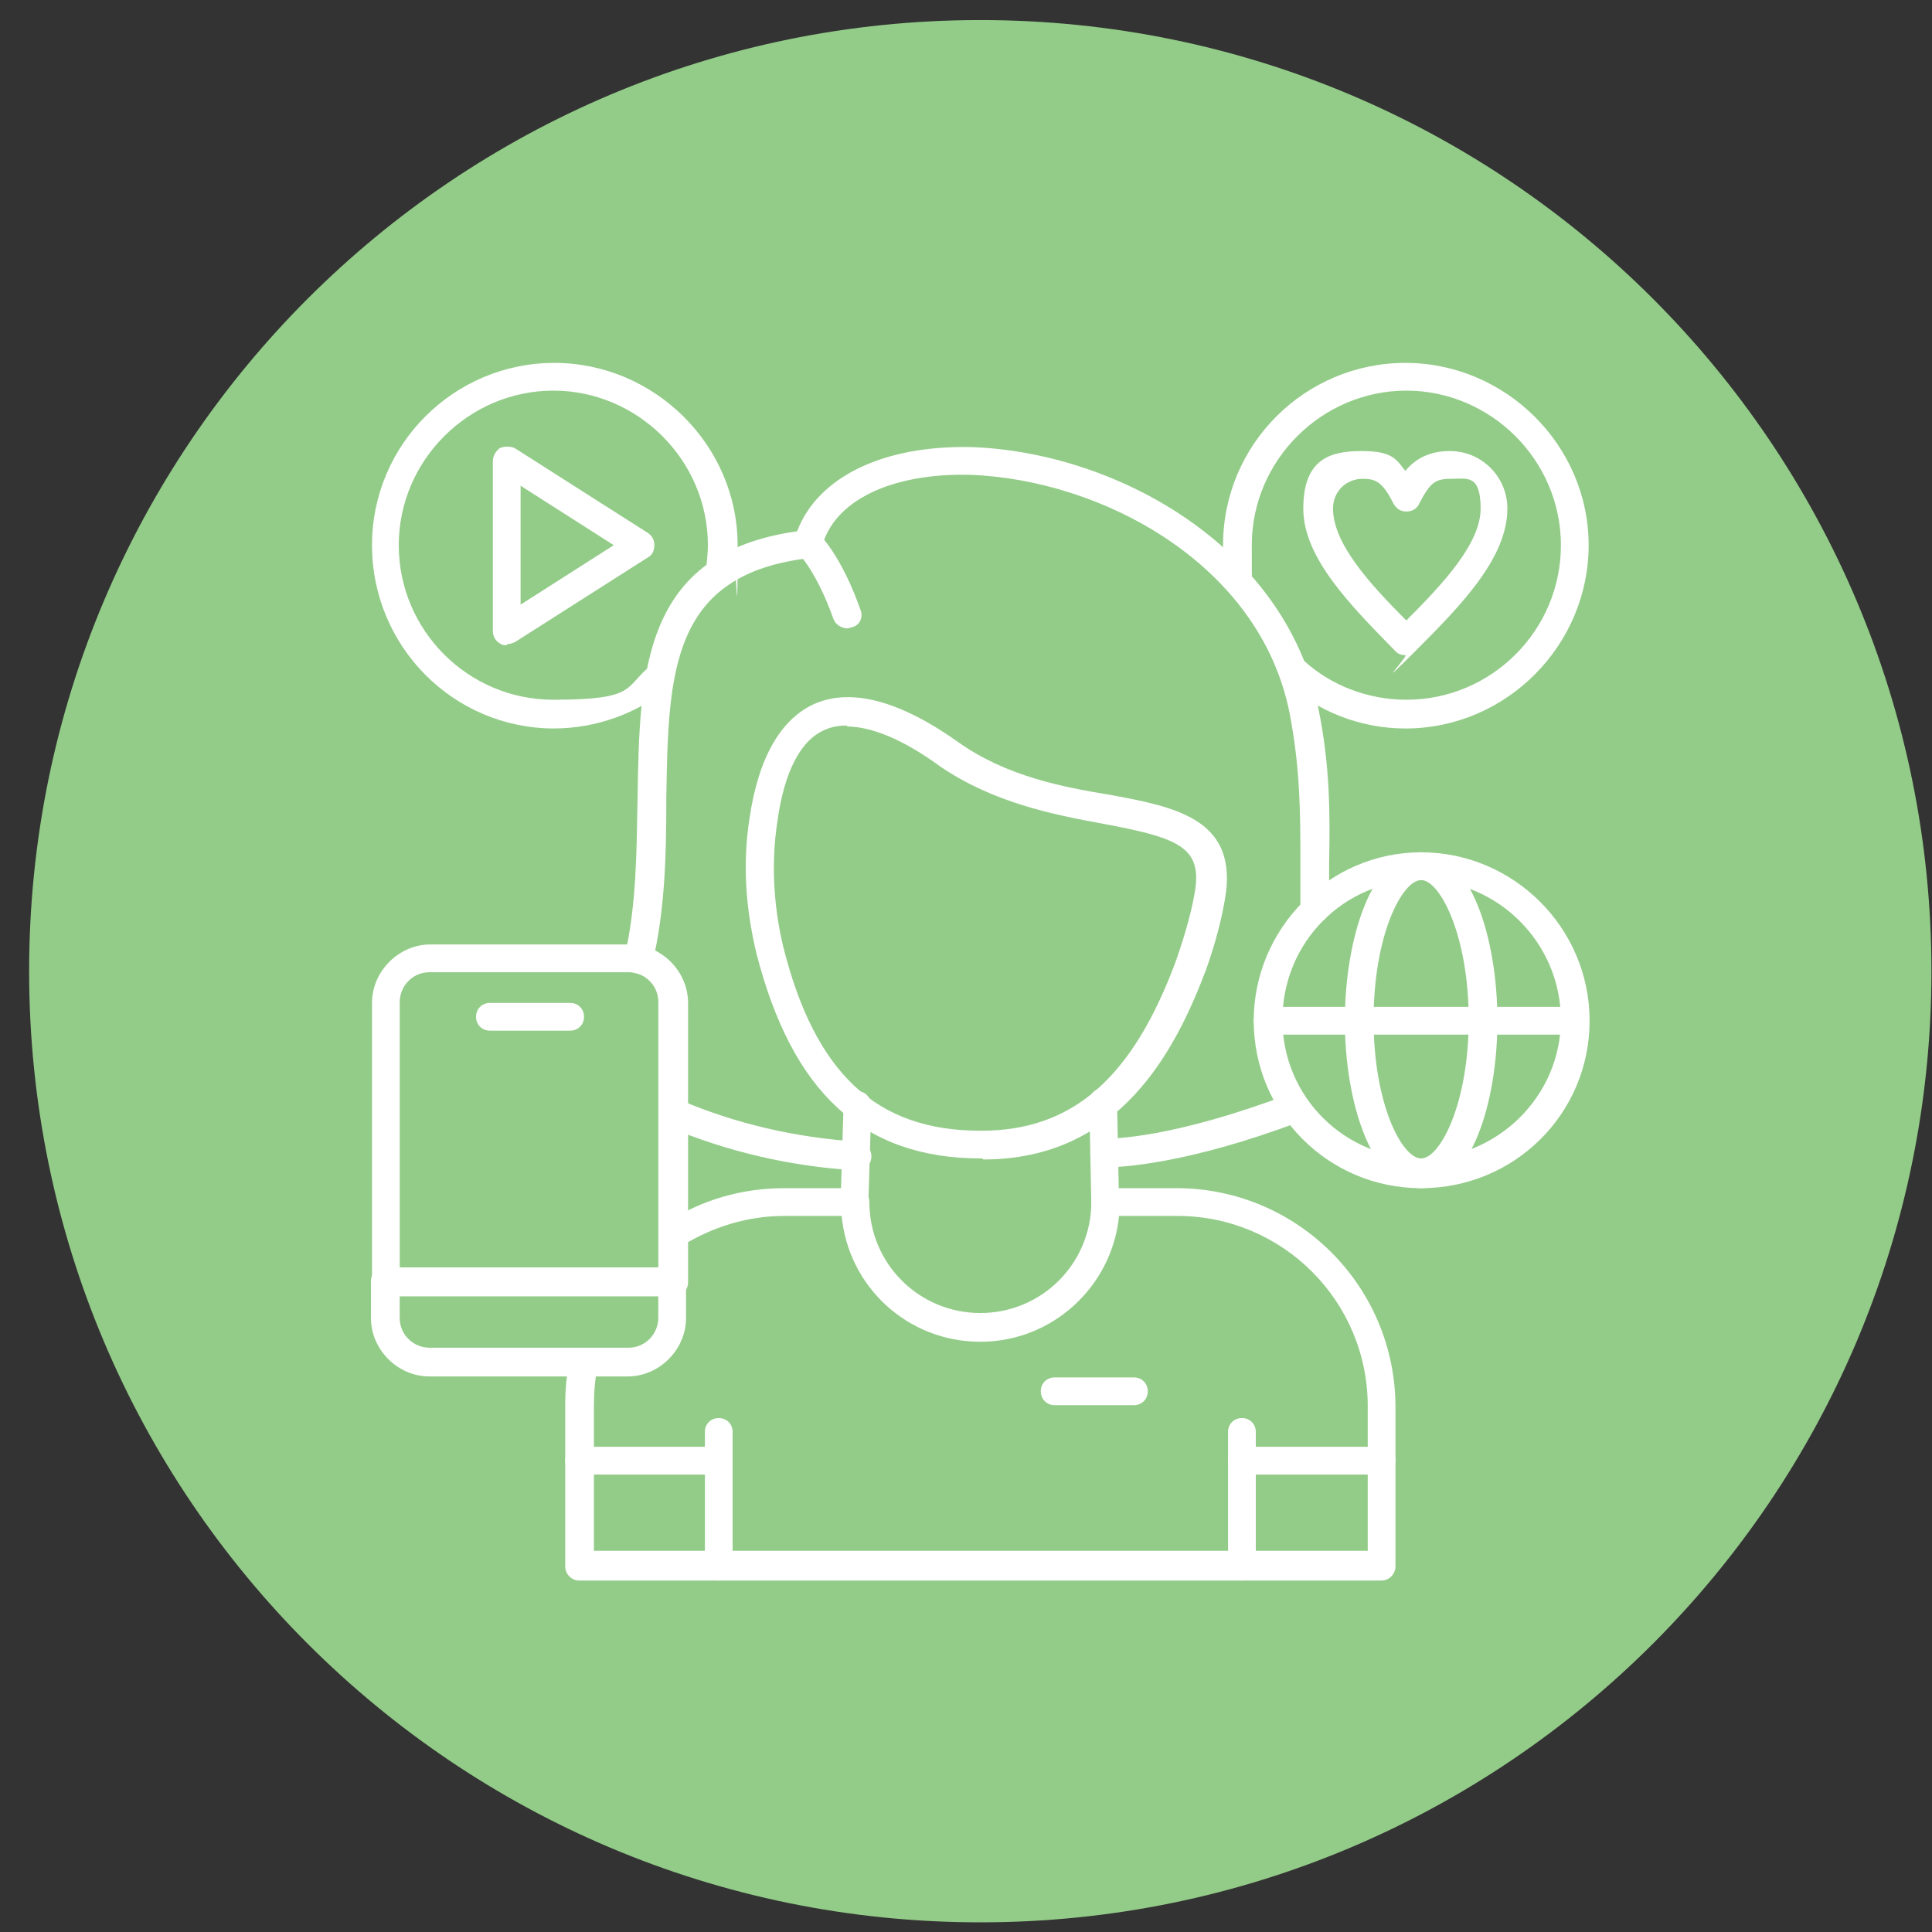 <svg xmlns="http://www.w3.org/2000/svg" width="65" height="65" viewBox="0 0 65 65" fill="none"><rect x="0" y="0" width="65" height="65" fill="#333333" stroke="none"/><g clip-path="url(#clip0_1427_336)"><path d="M32.98 64.675C50.654 64.675 64.981 50.349 64.981 32.675C64.981 15.002 50.654 0.675 32.98 0.675C15.307 0.675 0.98 15.002 0.98 32.675C0.98 50.349 15.307 64.675 32.98 64.675Z" fill="#93CC88"></path><path fill-rule="evenodd" clip-rule="evenodd" d="M33.049 38.975H33.015C29.015 38.975 26.649 36.742 25.449 32.075C25.082 30.542 24.982 29.042 25.215 27.542C25.515 25.475 26.282 24.175 27.415 23.675C28.649 23.142 30.282 23.575 32.249 24.975C33.849 26.109 35.715 26.475 37.349 26.742C39.515 27.142 41.549 27.542 41.249 30.009C41.149 30.742 40.915 31.675 40.582 32.609C39.549 35.342 37.682 39.009 33.082 39.009L33.049 38.975ZM28.515 24.409C28.249 24.409 28.015 24.442 27.782 24.542C26.949 24.875 26.382 25.942 26.149 27.675C25.949 29.009 26.015 30.442 26.349 31.842C27.415 36.109 29.482 38.042 32.982 38.042H33.015C36.082 38.042 38.115 36.275 39.582 32.275C39.882 31.409 40.115 30.575 40.215 29.909C40.415 28.475 39.582 28.175 37.082 27.709C35.449 27.409 33.415 27.009 31.615 25.775C30.382 24.875 29.315 24.442 28.482 24.442L28.515 24.409Z" fill="white"></path><path fill-rule="evenodd" clip-rule="evenodd" d="M28.783 39.375C26.583 39.242 24.45 38.742 22.483 37.909C22.25 37.775 22.117 37.509 22.25 37.275C22.35 37.009 22.65 36.909 22.883 37.009C24.75 37.809 26.783 38.275 28.85 38.409C29.117 38.409 29.317 38.642 29.317 38.909C29.317 39.175 29.083 39.375 28.85 39.375H28.783ZM37.217 39.275H37.15C36.883 39.275 36.683 39.042 36.683 38.775C36.683 38.509 36.883 38.309 37.15 38.309C37.417 38.309 39.417 38.309 43.383 36.809C43.65 36.709 43.917 36.842 44.017 37.109C44.117 37.375 44.017 37.642 43.717 37.742C39.917 39.175 37.683 39.275 37.183 39.275H37.217ZM21.483 32.742H21.383C21.117 32.675 20.983 32.442 21.017 32.175C21.417 30.442 21.417 28.609 21.45 26.875C21.517 22.642 21.583 18.609 26.817 17.875C27.517 16.042 29.717 14.975 32.683 15.042C37.517 15.209 43.217 18.342 44.35 23.809C44.75 25.742 44.75 27.409 44.717 29.009V30.575C44.717 30.842 44.517 31.042 44.25 31.042C43.983 31.042 43.75 30.842 43.75 30.575V28.975C43.75 27.442 43.75 25.842 43.383 23.975C42.383 18.975 37.083 16.142 32.65 15.975C29.983 15.909 28.05 16.842 27.65 18.409C27.617 18.609 27.45 18.742 27.25 18.775C22.55 19.309 22.483 22.642 22.417 26.875C22.417 28.709 22.383 30.575 21.95 32.409C21.917 32.609 21.717 32.775 21.483 32.775V32.742Z" fill="white"></path><path fill-rule="evenodd" clip-rule="evenodd" d="M28.748 40.909C28.481 40.909 28.281 40.709 28.281 40.442L28.381 37.175C28.381 36.909 28.581 36.709 28.848 36.709C29.115 36.709 29.315 36.942 29.315 37.209L29.215 40.475C29.215 40.742 29.015 40.942 28.748 40.942V40.909Z" fill="white"></path><path fill-rule="evenodd" clip-rule="evenodd" d="M37.182 40.909C36.915 40.909 36.715 40.709 36.715 40.442L36.648 37.075C36.648 36.809 36.848 36.609 37.115 36.609C37.382 36.609 37.582 36.809 37.582 37.075L37.648 40.442C37.648 40.709 37.448 40.909 37.182 40.909Z" fill="white"></path><path fill-rule="evenodd" clip-rule="evenodd" d="M46.482 53.175H19.482C19.216 53.175 19.016 52.942 19.016 52.709V47.342C19.016 46.775 19.049 46.275 19.182 45.742C19.216 45.475 19.482 45.309 19.749 45.375C20.016 45.409 20.182 45.675 20.116 45.942C20.016 46.375 19.982 46.842 19.982 47.309V52.175H46.016V47.309C46.016 43.775 43.149 40.909 39.616 40.909H37.649C37.416 43.275 35.416 45.142 32.982 45.142C30.549 45.142 28.549 43.309 28.316 40.909H26.382C25.149 40.909 23.982 41.275 22.949 41.909C22.749 42.042 22.416 42.009 22.282 41.775C22.149 41.575 22.216 41.275 22.416 41.142C23.582 40.375 24.949 39.975 26.382 39.975H28.782C29.049 39.975 29.249 40.175 29.249 40.442C29.249 42.509 30.916 44.175 32.982 44.175C35.049 44.175 36.716 42.509 36.716 40.442C36.716 38.375 36.916 39.975 37.182 39.975H39.582C43.649 39.975 46.949 43.275 46.949 47.342V52.709C46.949 52.942 46.749 53.175 46.482 53.175Z" fill="white"></path><path fill-rule="evenodd" clip-rule="evenodd" d="M24.181 53.175C23.915 53.175 23.715 52.942 23.715 52.709V48.175C23.715 47.909 23.915 47.709 24.181 47.709C24.448 47.709 24.648 47.909 24.648 48.175V52.709C24.648 52.942 24.448 53.175 24.181 53.175Z" fill="white"></path><path fill-rule="evenodd" clip-rule="evenodd" d="M41.783 53.175C41.516 53.175 41.316 52.942 41.316 52.709V48.175C41.316 47.909 41.516 47.709 41.783 47.709C42.05 47.709 42.25 47.909 42.25 48.175V52.709C42.25 52.942 42.05 53.175 41.783 53.175Z" fill="white"></path><path fill-rule="evenodd" clip-rule="evenodd" d="M24.182 49.609H19.482C19.216 49.609 19.016 49.409 19.016 49.142C19.016 48.875 19.216 48.675 19.482 48.675H24.182C24.449 48.675 24.649 48.875 24.649 49.142C24.649 49.409 24.449 49.609 24.182 49.609Z" fill="white"></path><path fill-rule="evenodd" clip-rule="evenodd" d="M46.483 49.609H41.783C41.516 49.609 41.316 49.409 41.316 49.142C41.316 48.875 41.516 48.675 41.783 48.675H46.483C46.75 48.675 46.95 48.875 46.95 49.142C46.95 49.409 46.75 49.609 46.483 49.609Z" fill="white"></path><path fill-rule="evenodd" clip-rule="evenodd" d="M38.149 47.275H35.482C35.216 47.275 35.016 47.075 35.016 46.809C35.016 46.542 35.216 46.342 35.482 46.342H38.149C38.416 46.342 38.616 46.542 38.616 46.809C38.616 47.075 38.416 47.275 38.149 47.275Z" fill="white"></path><path fill-rule="evenodd" clip-rule="evenodd" d="M28.514 21.142C28.314 21.142 28.114 21.009 28.047 20.842C27.48 19.242 26.881 18.642 26.881 18.642C26.68 18.475 26.68 18.175 26.881 17.975C27.081 17.775 27.381 17.775 27.547 17.975C27.581 17.975 28.314 18.709 28.947 20.509C29.047 20.742 28.947 21.042 28.647 21.109C28.614 21.109 28.547 21.142 28.514 21.142Z" fill="white"></path><path fill-rule="evenodd" clip-rule="evenodd" d="M22.649 43.609H12.982C12.716 43.609 12.516 43.409 12.516 43.142V33.742C12.516 32.675 13.416 31.775 14.482 31.775H21.182C22.249 31.775 23.149 32.675 23.149 33.742V43.142C23.149 43.409 22.949 43.609 22.682 43.609H22.649ZM13.449 42.642H22.149V33.709C22.149 33.142 21.682 32.709 21.149 32.709H14.449C13.882 32.709 13.449 33.175 13.449 33.709V42.642Z" fill="white"></path><path fill-rule="evenodd" clip-rule="evenodd" d="M21.147 46.309H14.447C13.38 46.309 12.48 45.409 12.48 44.342V43.109C12.48 42.842 12.681 42.642 12.947 42.642H22.614C22.881 42.642 23.081 42.842 23.081 43.109V44.342C23.081 45.409 22.18 46.309 21.114 46.309H21.147ZM13.447 43.609V44.342C13.447 44.909 13.914 45.342 14.447 45.342H21.147C21.714 45.342 22.147 44.875 22.147 44.342V43.609H13.447Z" fill="white"></path><path fill-rule="evenodd" clip-rule="evenodd" d="M19.182 34.675H16.482C16.216 34.675 16.016 34.475 16.016 34.209C16.016 33.942 16.216 33.742 16.482 33.742H19.182C19.449 33.742 19.649 33.942 19.649 34.209C19.649 34.475 19.449 34.675 19.182 34.675Z" fill="white"></path><path fill-rule="evenodd" clip-rule="evenodd" d="M47.813 39.975C44.68 39.975 42.18 37.442 42.18 34.342C42.18 31.242 44.713 28.675 47.813 28.675C50.913 28.675 53.48 31.209 53.48 34.342C53.48 37.475 50.946 39.975 47.813 39.975ZM47.813 29.609C45.213 29.609 43.146 31.709 43.146 34.309C43.146 36.909 45.246 38.975 47.813 38.975C50.38 38.975 52.513 36.875 52.513 34.309C52.513 31.742 50.413 29.609 47.813 29.609Z" fill="white"></path><path fill-rule="evenodd" clip-rule="evenodd" d="M47.813 39.975C46.146 39.975 45.246 37.075 45.246 34.342C45.246 31.609 46.146 28.675 47.813 28.675C49.479 28.675 50.379 31.575 50.379 34.342C50.379 37.109 49.479 39.975 47.813 39.975ZM47.813 29.609C47.179 29.609 46.213 31.442 46.213 34.309C46.213 37.175 47.179 38.975 47.813 38.975C48.446 38.975 49.413 37.142 49.413 34.309C49.413 31.475 48.446 29.609 47.813 29.609Z" fill="white"></path><path fill-rule="evenodd" clip-rule="evenodd" d="M52.98 34.809H42.646C42.38 34.809 42.18 34.575 42.18 34.342C42.18 34.109 42.38 33.875 42.646 33.875H52.98C53.213 33.875 53.446 34.075 53.446 34.342C53.446 34.609 53.213 34.809 52.98 34.809Z" fill="white"></path><path fill-rule="evenodd" clip-rule="evenodd" d="M18.649 24.509C15.249 24.509 12.516 21.742 12.516 18.342C12.516 14.942 15.282 12.209 18.649 12.209C22.016 12.209 24.816 14.975 24.816 18.342C24.816 21.709 24.782 19.009 24.716 19.342C24.682 19.609 24.416 19.775 24.149 19.742C23.882 19.709 23.716 19.442 23.749 19.175C23.782 18.909 23.816 18.609 23.816 18.342C23.816 15.475 21.449 13.142 18.616 13.142C15.782 13.142 13.416 15.475 13.416 18.342C13.416 21.209 15.749 23.542 18.616 23.542C21.482 23.542 20.982 23.109 21.916 22.375C22.116 22.209 22.416 22.242 22.582 22.442C22.749 22.642 22.716 22.942 22.516 23.109C21.449 24.009 20.049 24.509 18.616 24.509H18.649Z" fill="white"></path><path fill-rule="evenodd" clip-rule="evenodd" d="M17.049 21.709C16.982 21.709 16.882 21.709 16.815 21.642C16.682 21.575 16.582 21.409 16.582 21.242V15.509C16.582 15.342 16.682 15.175 16.815 15.075C16.982 15.009 17.149 15.009 17.315 15.075L21.815 17.942C21.949 18.042 22.015 18.175 22.015 18.342C22.015 18.509 21.949 18.675 21.815 18.742L17.315 21.609C17.215 21.642 17.149 21.675 17.049 21.675V21.709ZM17.515 16.342V20.342L20.649 18.342L17.515 16.342Z" fill="white"></path><path fill-rule="evenodd" clip-rule="evenodd" d="M47.282 24.509C45.782 24.509 44.315 23.942 43.182 22.909C42.982 22.742 42.982 22.442 43.182 22.242C43.348 22.042 43.648 22.042 43.848 22.209C44.782 23.075 46.048 23.542 47.315 23.542C50.182 23.542 52.515 21.209 52.515 18.342C52.515 15.475 50.148 13.142 47.315 13.142C44.482 13.142 42.115 15.475 42.115 18.342C42.115 21.209 42.148 19.175 42.248 19.575C42.315 19.842 42.148 20.109 41.882 20.142C41.648 20.209 41.382 20.042 41.315 19.809C41.182 19.342 41.148 18.842 41.148 18.342C41.148 14.942 43.915 12.209 47.282 12.209C50.648 12.209 53.448 14.975 53.448 18.342C53.448 21.709 50.682 24.509 47.282 24.509Z" fill="white"></path><path fill-rule="evenodd" clip-rule="evenodd" d="M47.281 22.042C47.148 22.042 47.048 22.009 46.948 21.909C45.448 20.375 43.848 18.775 43.848 17.109C43.848 15.442 44.748 15.175 45.814 15.175C46.881 15.175 46.981 15.475 47.281 15.842C47.614 15.442 48.081 15.175 48.781 15.175C49.848 15.175 50.714 16.042 50.714 17.109C50.714 18.775 49.148 20.375 47.614 21.909C46.081 23.442 47.414 22.042 47.281 22.042ZM45.848 16.109C45.281 16.109 44.848 16.542 44.848 17.109C44.848 18.275 46.048 19.609 47.314 20.875C48.581 19.609 49.814 18.275 49.814 17.109C49.814 15.942 49.348 16.109 48.814 16.109C48.281 16.109 48.114 16.242 47.748 16.942C47.681 17.109 47.514 17.209 47.314 17.209C47.114 17.209 46.981 17.109 46.881 16.942C46.514 16.209 46.281 16.109 45.848 16.109Z" fill="white"></path></g><defs><clipPath id="clip0_1427_336"><rect width="64" height="64" fill="white" transform="translate(0.98 0.675)"></rect></clipPath></defs></svg>
